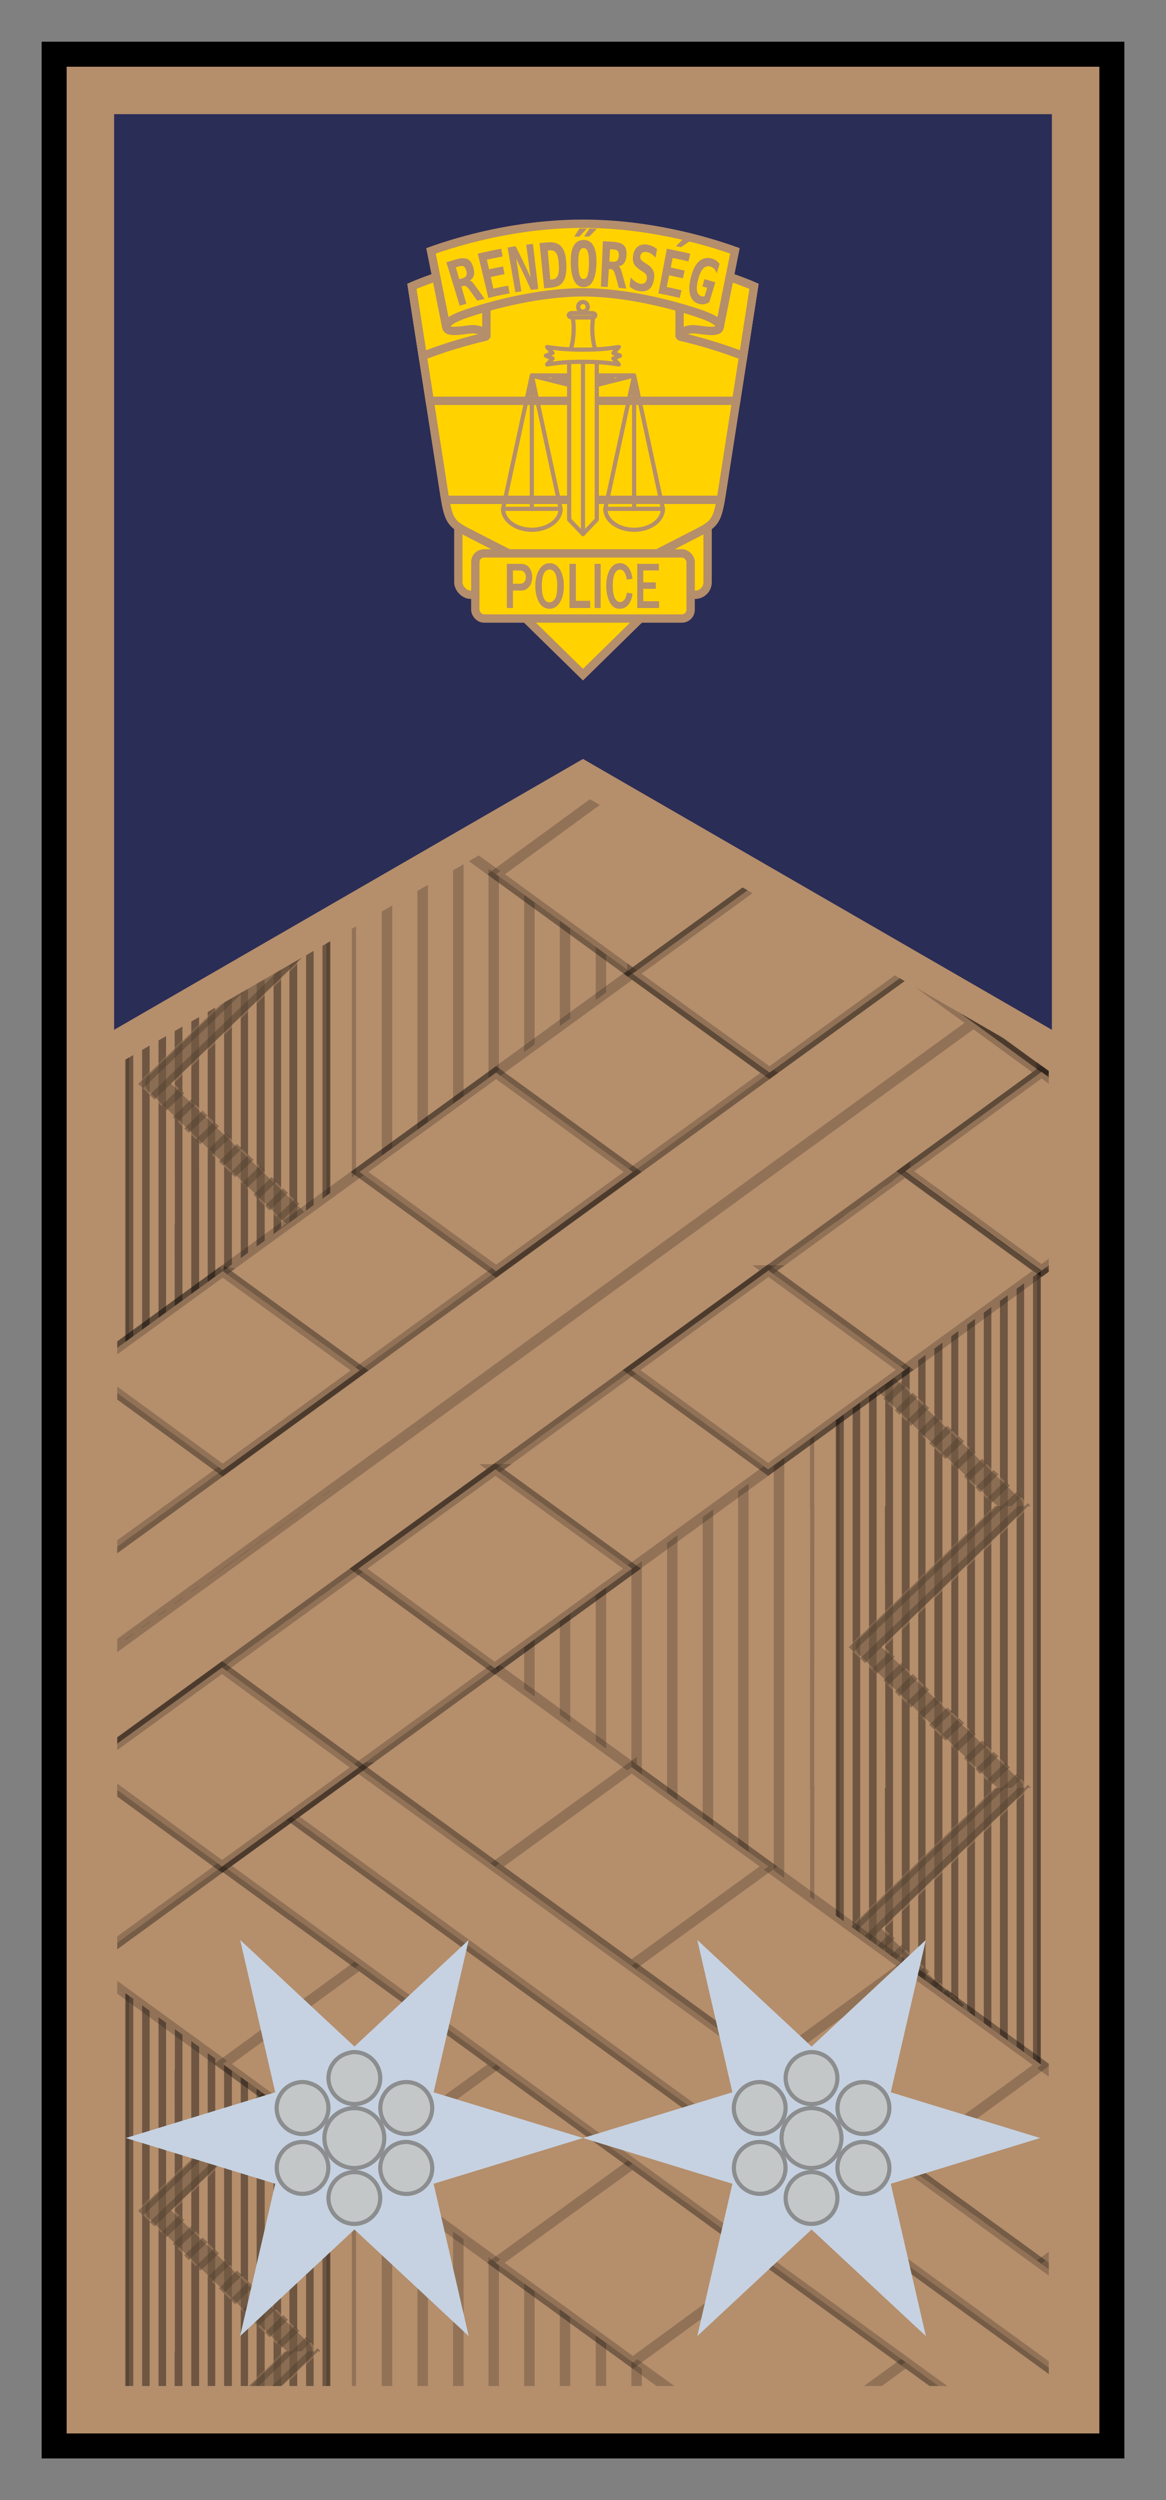 <svg xmlns="http://www.w3.org/2000/svg" width="140" height="300"><rect width="100%" height="100%" fill="#808080" stroke="none"/><path style="fill:#b58e6c" d="M6.501 6.506h127v287h-127z"/><path d="M-176.688 15.344v272.625h112.625V15.344h-112.624z" transform="translate(190.375 -1.656)" style="fill:#2a2d55"/><path d="m-90.594 93.25-57.812 33.375v166.5h115.625v-166.5z" style="fill:#b58e6c" transform="translate(160.594)"/><path d="m-118.094 109.125-30.312 17.5v166.5h30.312V113.094z" style="fill:#b58e6c" transform="translate(160.594)"/><path d="m-118.094 109.125-3.062 1.781v182.219h3.062V113.094zM-145.344 124.844l-3.031 1.781-.031 20.281h.031l-.031 33.813h.031l-.031 33.812h.031l-.031 33.813h.031l-.031 33.812h.031v10.969h3.031V124.844z" style="fill:#b58e6c;stroke:#000;stroke-width:.503;stroke-opacity:.196" transform="translate(160.594)"/><path d="m-120.969 110.781-.906.531v181.813h.906V113.094zm-1.969 1.156-.906.5v180.688h.906V113.094zm-1.968 1.126-.938.53V293.126h.938V113.094zm-1.938 1.124-.906.5v178.438h.906V146.906zm-1.969 1.126-.968.562v177.25h.969V146.906zm-2 1.156-.875.5v176.156h.875V146.906zm-1.937 1.125-.938.531v175h.938V146.906zm-2 1.156-.906.5v173.875h.906V146.906zm-1.938 1.125-.937.531v172.719h.938V146.906zm-2 1.125-.937.563.031 25.343h-.031l.031 33.813h-.031l.031 33.812h-.031l.031 33.813h-.031l.031 33.812h-.031v10.969h.938V146.906zm-1.968 1.156-.906.531v170.438h.906V146.906zm-1.969 1.125-.906.531v169.313h.906V146.906zm-1.969 1.156-.906.5v168.188h.906V146.906z" style="fill-opacity:.392" transform="translate(160.594)"/><path d="m-123.594 112.281-1.375.813h.563l.812-.813zm1.094.469-.344.344h-.781l-19 18.281.594.563 19.625-18.844h.281l-.375-.344zm-3.094.719-2.875 1.656L-144 130.063l.594.53 17.812-17.124zm-13.5 17.125-2.125 2.125.563.562 2.187-2.094-.625-.593zm1.438 1.344-2.188 2.093.563.594 2.187-2.094-.562-.594zm1.375 1.343-2.188 2.125.563.531 2.219-2.062-.594-.594zm1.375 1.344-2.188 2.125.563.531 2.219-2.125-.594-.531zm1.375 1.313-2.156 2.093.53.563 2.22-2.094-.594-.563zm1.375 1.343-2.156 2.094.562.531 2.219-2.062-.625-.563zm1.375 1.313-2.156 2.125.562.531 2.219-2.063-.625-.593zm1.375 1.312-2.125 2.094.531.594 2.219-2.094-.625-.594zm1.406 1.344-2.156 2.094.562.594 2.188-2.094-.594-.594zm1.375 1.344-2.156 2.094.562.562 2.188-2.094-.594-.562zm1.375 1.344-2.156 2.062.562.563 2.188-2.094-.594-.531zm1.375 1.312-1.719 1.656h-.781L-144 163.844l.594.562 18.187-17.5h.813l1.125-1.094-.594-.562zm1.375 1.313-.344.343h-.781l-19 18.281.594.563 19.625-18.844h.281l-.375-.344zm-16.594 17.843-2.125 2.125.563.594 2.187-2.125-.625-.594zm1.438 1.344-2.188 2.094.563.562 2.187-2.062-.562-.594zm1.375 1.375-2.188 2.094.563.531 2.219-2.063-.594-.562zm1.375 1.281-2.188 2.125.563.563 2.219-2.125-.594-.563zm1.375 1.344-2.156 2.094.53.531 2.22-2.063-.594-.562zm1.375 1.344-2.156 2.094.562.53 2.219-2.062-.625-.562zm1.375 1.281-2.156 2.125.562.563 2.219-2.094-.625-.594zm1.375 1.344-2.125 2.094.531.593 2.219-2.094-.625-.593zm1.406 1.344-2.156 2.093.562.594 2.188-2.094-.594-.594zm1.375 1.343-2.156 2.063.562.594 2.188-2.125-.594-.532zm1.375 1.344-2.156 2.063.562.562 2.188-2.094-.594-.531zm1.375 1.313-1.719 1.656h-.781L-144 197.656l.594.563 18.187-17.5h.813l1.125-1.094-.594-.563zm1.375 1.312-.344.344h-.781l-19 18.281.594.563 19.625-18.844h.281l-.375-.344zm-16.594 17.844-2.125 2.125.563.531 2.187-2.063-.625-.593zm1.438 1.344-2.188 2.062.563.594 2.187-2.063-.562-.594zm1.375 1.312L-138.47 203l.563.563 2.219-2.094-.594-.594zm1.375 1.344-2.188 2.094.563.593 2.219-2.125-.594-.562zm1.375 1.344-2.156 2.093.53.531 2.22-2.062-.594-.563zm1.375 1.343-2.156 2.063.562.562 2.219-2.094-.625-.53zm1.375 1.281-2.156 2.125.562.563 2.219-2.094-.625-.594zm1.375 1.344-2.125 2.094.531.594 2.219-2.094-.625-.594zm1.406 1.344-2.156 2.094.562.562 2.188-2.062-.594-.594zm1.375 1.344-2.156 2.062.562.594 2.188-2.125-.594-.531zm1.375 1.312-2.156 2.094.562.563 2.188-2.094-.594-.563zm1.375 1.344-1.719 1.656h-.781L-144 231.47l.594.562 18.187-17.5h.813l1.125-1.094-.594-.562zm1.375 1.313-.344.343h-.781l-19 18.281.594.563 19.625-18.844h.281l-.375-.344zm-16.594 17.843-2.125 2.125.563.531 2.187-2.062-.625-.594zm1.438 1.344-2.188 2.063.563.593 2.187-2.094-.562-.562zm1.375 1.313-2.188 2.125.563.562 2.219-2.094-.594-.594zm1.375 1.343-2.188 2.094.563.594 2.219-2.125-.594-.563zm1.375 1.344-2.156 2.094.53.531 2.22-2.094-.594-.531zm1.375 1.344-2.156 2.062.562.563 2.219-2.094-.625-.531zm1.375 1.281-2.156 2.125.562.563 2.219-2.094-.625-.594zm1.375 1.344-2.125 2.094.531.562 2.219-2.063-.625-.593zm1.406 1.344-2.156 2.062.562.594 2.188-2.063-.594-.594zm1.375 1.312-2.156 2.094.562.594 2.188-2.125-.594-.563zm1.375 1.344-2.156 2.094.562.53 2.188-2.062-.594-.562zm1.375 1.344-1.719 1.656h-.781L-144 265.28l.594.563 18.187-17.5h.813l1.125-1.094-.594-.563zm1.375 1.28-.344.376h-.781l-19 18.281.594.531 19.625-18.812h.281l-.375-.375zm-16.594 17.876-2.125 2.062.563.594 2.187-2.094-.625-.562zm1.438 1.312-2.188 2.094.563.594 2.187-2.094-.562-.594zm1.375 1.344-2.188 2.125.563.563 2.219-2.125-.594-.563zm1.375 1.344-2.188 2.094.563.53 2.219-2.062-.594-.562zm1.375 1.344-2.156 2.062.53.563 2.22-2.094-.594-.531zm1.375 1.28-2.156 2.126.562.562 2.219-2.094-.625-.593zm1.375 1.344-2.156 2.094.562.594 2.219-2.094-.625-.594zm1.375 1.344-2.125 2.063.531.594 2.219-2.063-.625-.594zM-128 276.5l-2.156 2.063.562.593 2.188-2.125-.594-.531zm1.375 1.313-2.156 2.093.562.563 2.188-2.094-.594-.563zm1.375 1.343-2.156 2.094.562.531 2.188-2.062-.594-.563zm1.375 1.313-1.719 1.687h-.781l-11.406 10.969h1.187l11.375-10.969h.813l1.125-1.125-.594-.562zm1.375 1.312-.344.375h-.781l-11.406 10.969h1.187l11.438-10.969h.281l-.375-.375z" style="fill-opacity:.415" transform="translate(160.594)"/><path d="m-124.585 112.864.255.246v-.003l-17.565 16.905 17.565 16.903h0l-17.565 16.904 17.565 16.902v-.003l-17.565 16.905 17.565 16.904v-.001l-17.565 16.905 17.565 16.902v-.003l-17.565 16.905 17.565 16.903h0l-11.396 10.967" style="fill:none;stroke:#000;stroke-width:2.516;stroke-linecap:round;stroke-linejoin:round;stroke-opacity:.392" transform="translate(160.594)"/><path d="m-123.219 112.094-5.562 3.219L-144.062 130l17.562 16.906-17.563 16.906 17.563 16.907-17.563 16.906 17.563 16.906-17.563 16.906 17.563 16.907-17.563 16.844 17.563 16.968-11.438 10.969h4.344l11.406-10.969-17.53-16.969 17.53-16.843-17.53-16.906 17.53-16.907-17.53-16.906 17.53-16.906-17.53-16.906 17.53-16.907-17.53-16.906 17.53-16.906-1.03-1z" style="fill:#b58e6c;fill-opacity:.415" transform="translate(160.594)"/><path d="M-63.094 109.125v184h30.313v-166.5z" style="fill:#b58e6c" transform="translate(160.594)"/><path d="M-35.844 124.844v168.281h3.063v-166.5l-3.063-1.781zM-63.094 109.125v3.969h.032l-.032 33.812h.032l-.032 33.813h.032l-.032 33.812h.032l-.032 33.813h.032l-.032 33.812h.032v10.969h3.03V110.906z" style="fill:#b58e6c;stroke:#000;stroke-width:.503;stroke-opacity:.196" transform="translate(160.594)"/><path d="M-60.188 110.813v182.312h.907V111.313zm1.97 1.124v181.188h.906V112.469zm1.968 1.157v180.031h.906V113.594zm1.906 1.094.063 32.718h-.063l.063 33.813h-.063l.063 33.812h-.063l.063 33.813h-.063l.063 33.812h-.063v10.969h.969V114.75zm2.032 1.156v177.781h.937V115.906zm1.968 1.156v176.625h.875V117zm1.938 1.094v175.531h.968V118.156zm2.031 1.187v174.344h.844V119.25zm1.906 1.094v173.25h.938V120.406zm2 1.156v172.094h.907V121.562zm1.938 1.125v170.969h.937V122.687zm2 1.156v169.813h.906V123.844zm1.968 1.126v168.687h.907V124.969z" style="fill-opacity:.392" transform="translate(160.594)"/><path d="m-46.75 118.563-11.938 11.5.594.53 12.063-11.624-.719-.406zm1.719 1-12.282 11.812.594.563 12.438-11.97-.75-.406zm-8.75 11.03-2.125 2.126.562.562 2.188-2.094-.625-.593zm1.406 1.345-2.156 2.093.562.594 2.188-2.094-.594-.594zM-51 133.28l-2.156 2.125.562.531 2.188-2.062-.594-.594zm1.375 1.344-2.156 2.125.562.531 2.188-2.125-.594-.531zm1.375 1.313-2.156 2.093.562.563 2.188-2.094-.594-.563zm1.375 1.343-2.156 2.094.593.531 2.22-2.062-.657-.563zm1.406 1.313-2.187 2.125.593.531 2.22-2.063-.626-.593zm1.375 1.312L-46.219 142l.532.594 2.218-2.094-.625-.594zm1.407 1.344-2.157 2.094.532.594 2.218-2.094-.593-.594zm1.374 1.344-2.156 2.094.532.562 2.218-2.094-.593-.562zm1.376 1.344L-42.094 146l.532.563 2.218-2.094-.593-.531zm1.374 1.312-1.718 1.656h-.813l-17.593 16.938.593.562 18.188-17.5h.781l1.156-1.094-.593-.562zm1.376 1.313-.344.343h-.813l-18.968 18.281.593.563 19.594-18.844h.281l-.343-.344zm-16.594 17.843-2.125 2.125.562.594 2.188-2.125-.625-.594zm1.406 1.344-2.156 2.094.562.562 2.188-2.062-.594-.594zm1.375 1.375-2.156 2.094.562.531 2.188-2.063-.594-.562zm1.375 1.281-2.156 2.125.562.563 2.188-2.125-.594-.563zm1.375 1.344-2.156 2.094.562.531 2.188-2.063-.594-.562zm1.375 1.344-2.156 2.094.593.53 2.22-2.062-.657-.562zm1.406 1.281-2.187 2.125.593.563 2.22-2.094-.626-.594zm1.375 1.344-2.125 2.094.532.593 2.218-2.094-.625-.593zm1.407 1.344-2.157 2.093.532.594 2.218-2.094-.593-.594zm1.374 1.343-2.156 2.063.532.594 2.218-2.125-.593-.532zm1.376 1.344-2.157 2.063.532.562 2.218-2.094-.593-.531zm1.374 1.313-1.718 1.656h-.813l-17.593 16.937.593.563 18.188-17.5h.781l1.156-1.094-.593-.563zm1.376 1.312-.344.344h-.813L-57.312 199l.593.563 19.594-18.844h.281l-.343-.344zm-16.594 17.844-2.125 2.125.562.531 2.188-2.063-.625-.593zm1.406 1.344-2.156 2.062.562.594 2.188-2.063-.594-.594zm1.375 1.312L-53.156 203l.562.563 2.188-2.094-.594-.594zm1.375 1.344-2.156 2.094.562.593 2.188-2.125-.594-.562zm1.375 1.344-2.156 2.093.562.531 2.188-2.062-.594-.563zm1.375 1.343-2.156 2.063.593.562 2.22-2.094-.657-.53zm1.406 1.281-2.187 2.125.593.563 2.22-2.094-.626-.594zm1.375 1.344-2.125 2.094.532.594 2.218-2.094-.625-.594zm1.407 1.344-2.157 2.094.532.562 2.218-2.062-.593-.594zm1.374 1.344-2.156 2.062.532.594 2.218-2.125-.593-.531zm1.376 1.312-2.157 2.094.532.563 2.218-2.094-.593-.563zm1.374 1.344-1.718 1.656h-.813l-17.593 16.938.593.562 18.188-17.5h.781l1.156-1.094-.593-.562zm1.376 1.313-.344.343h-.813l-18.968 18.281.593.563 19.594-18.844h.281l-.343-.344zm-16.594 17.843-2.125 2.125.562.531 2.188-2.062-.625-.594zm1.406 1.344-2.156 2.063.562.593 2.188-2.094-.594-.562zm1.375 1.313-2.156 2.125.562.562 2.188-2.094-.594-.594zm1.375 1.343-2.156 2.094.562.594 2.188-2.125-.594-.563zm1.375 1.344-2.156 2.094.562.531 2.188-2.094-.594-.531zm1.375 1.344-2.156 2.062.593.563 2.22-2.094-.657-.531zm1.406 1.281-2.187 2.125.593.563 2.22-2.094-.626-.594zm1.375 1.344-2.125 2.094.532.562 2.218-2.063-.625-.593zm1.407 1.344-2.157 2.062.532.594 2.218-2.063-.593-.594zm1.374 1.312-2.156 2.094.532.594 2.218-2.125-.593-.563zm1.376 1.344-2.157 2.094.532.53 2.218-2.062-.593-.562zm1.374 1.344-1.718 1.656h-.813l-17.593 16.937.593.563 18.188-17.5h.781l1.156-1.094-.593-.563zm1.376 1.28-.344.376h-.813l-18.968 18.281.593.531 19.594-18.812h.281l-.343-.375zm-16.594 17.876-2.125 2.062.562.594 2.188-2.094-.625-.562zm1.406 1.312-2.156 2.094.562.594 2.188-2.094-.594-.594zM-51 268.5l-2.156 2.125.562.563 2.188-2.125-.594-.563zm1.375 1.344-2.156 2.094.562.53 2.188-2.062-.594-.562zm1.375 1.344-2.156 2.062.562.563 2.188-2.094-.594-.531zm1.375 1.28-2.156 2.126.593.562 2.22-2.094-.657-.593zm1.406 1.344-2.187 2.094.593.594 2.22-2.094-.626-.594zm1.375 1.344-2.125 2.063.532.594 2.218-2.063-.625-.594zm1.407 1.344-2.157 2.063.532.593 2.218-2.125-.593-.531zm1.374 1.313-2.156 2.093.532.563 2.218-2.094-.593-.563zm1.376 1.343-2.157 2.094.532.531 2.218-2.062-.593-.563zm1.374 1.313-1.718 1.687h-.813l-11.375 10.969h1.157l11.406-10.969h.781l1.156-1.125-.593-.562zm1.376 1.312-.344.375h-.813l-11.375 10.969h1.157l11.437-10.969h.281l-.343-.375z" style="fill-opacity:.415" transform="translate(160.594)"/><path d="m-45.468 119.314-11.116 10.698 17.565 16.903h0l-17.565 16.904 17.565 16.902v-.003l-17.565 16.905 17.565 16.904v-.001l-17.565 16.905 17.565 16.902v-.003l-17.565 16.905 17.565 16.903h0l-11.39 10.96" style="fill:none;stroke:#000;stroke-width:2.516;stroke-linecap:round;stroke-linejoin:round;stroke-opacity:.392" transform="translate(160.594)"/><path d="M-46.844 118.5-58.78 130l17.593 16.906-17.593 16.906 17.593 16.907-17.593 16.906 17.593 16.906-17.593 16.906 17.593 16.907-17.593 16.844 17.593 16.968-11.437 10.969h4.344l11.406-10.969-17.531-16.969 17.531-16.843-17.531-16.906 17.531-16.907-17.531-16.906 17.531-16.906-17.531-16.906 17.531-16.907L-54.406 130l10.281-9.906-2.719-1.594z" style="fill:#b58e6c;fill-opacity:.415" transform="translate(160.594)"/><path d="m-92.75 94.5-4.281 2.469v196.156h4.281V94.5zm4.313 0v198.625h4.28V96.969l-4.28-2.469zm-12.876 4.938-4.25 2.468v191.219h4.25V99.437zm21.438 0v193.687h4.281V101.906l-4.281-2.469zm-29.969 4.937-4.281 2.469v186.281h4.281v-188.75zm38.5 0v188.75h4.281V106.844l-4.28-2.469z" style="fill:#b58e6c;stroke:#000;stroke-width:1.258;stroke-opacity:.196" transform="translate(160.594)"/><path d="m-101.148 200.143-.04.04-16.353 11.871 84.754 61.6v-23.861l-68.361-49.65zm-32.667 23.744-.118.078-14.467 10.536v2.594l77.05 56.018h32.824l-95.29-69.226z" style="fill:#b58e6c;stroke:#000;stroke-width:1.258;stroke-opacity:.196" transform="translate(160.594)"/><path d="m-84.756 212.054-16.392 11.911 16.392 11.912 16.432-11.912-16.432-11.91zm-32.706 23.705-16.353 11.91 16.392 11.951 16.432-11.91-16.471-11.951zm65.53.118-16.392 11.91 16.393 11.951 16.393-11.95-16.393-11.911zm-32.706 23.743-16.432 11.911 16.472 11.95 16.353-11.95-16.393-11.91zm51.851 9.985-2.751 2.005 2.751 2.005v-4.01zm-19.065 13.838-13.248 9.67h26.574l-13.326-9.67zM-60.063 110.875l27.282 19.813v-4.063z" style="fill:#b58e6c;stroke:#000;stroke-width:1.258;stroke-opacity:.196" transform="translate(160.594)"/><path d="m-90.594 93.25-14.781 8.531 69.813 50.688 2.78-2.063v-19.719l-27.28-19.812z" style="fill:#b58e6c;stroke:#000;stroke-width:1.258;stroke-opacity:.196" transform="translate(160.594)"/><path d="m-87.5 95.031-13.531 9.875 16.406 11.938 15.469-11.219L-87.5 95.031zm35.656 21.813-16.437 11.875 16.469 12 16.343-12-16.375-11.875zM-125.678 217.99l-8.137 5.897 95.25 69.226h5.778v-7.666l-92.891-67.457z" style="fill:#b58e6c;stroke:#000;stroke-width:1.258;stroke-opacity:.196" transform="translate(160.594)"/><path d="m-117.54 212.094-8.138 5.896 92.891 67.497v-11.833l-84.754-61.56zM-43.715 122.74-148.4 198.846v11.793l112.822-81.963zM-51.852 116.844l-96.548 70.13v11.833l104.685-76.067-8.137-5.896z" style="fill:#b58e6c;stroke:#000;stroke-width:1.258;stroke-opacity:.196" transform="translate(160.594)"/><path d="m-84.677 116.804-63.723 46.308v23.862l80.155-58.22-16.432-11.95zm32.746 23.783L-148.4 210.64v23.862l112.822-82.003-16.353-11.91z" style="fill:#b58e6c;stroke:#000;stroke-width:1.258;stroke-opacity:.196" transform="translate(160.594)"/><path d="m-68.206 104.932-16.432 11.912 16.432 11.871 16.393-11.871zm32.668 23.705-16.354 11.911 16.354 11.911 2.751-2.005v-19.812zm-65.492.078-16.393 11.912 16.393 11.91 16.392-11.91zm32.706 23.744-16.432 11.95 16.393 11.912 16.393-11.95zm-65.53.079-14.546 10.574v2.673l14.545 10.614 16.432-11.95zm32.745 23.783-16.432 11.91 16.354 11.951 16.47-11.95zm-32.824 23.783L-148.4 210.6v2.83l14.467 10.535 16.392-11.871z" style="fill:#b58e6c;stroke:#000;stroke-width:1.258;stroke-opacity:.196" transform="translate(160.594)"/><path d="m-68.206 104.932-16.432 11.912 16.432 11.871 16.393-11.871-16.393-11.912zm32.668 23.705-16.354 11.911 16.354 11.911 2.751-2.005v-19.812l-2.751-2.005zm-65.492.078-16.393 11.912 16.393 11.91 16.392-11.91-16.392-11.912zm32.706 23.744-16.432 11.95 16.393 11.912 16.393-11.95-16.354-11.912zm-65.53.079-14.546 10.574v2.673l14.545 10.614 16.432-11.95-16.432-11.911zm32.745 23.783-16.432 11.91 16.354 11.951 16.47-11.95-16.392-11.911zm-32.824 23.783L-148.4 210.6v2.83l14.467 10.535 16.392-11.871-16.392-11.99z" style="fill:#b58e6c;stroke:#000;stroke-width:1.258;stroke-opacity:.196" transform="translate(160.594)"/><path d="m-90.594 93.25-57.812 33.375v166.5h115.625v-166.5L-90.594 93.25z" style="fill:none;stroke:#b58e6c;stroke-width:3.774" transform="translate(160.594)"/><path d="m51.6 48.095 1.764 11.357.093.526h33.08c.031-.173.06-.332.093-.526l1.765-11.357H51.599z" style="fill:#fff;stroke:#b58e6c;stroke-width:.187"/><rect width="29.931" height="11.105" ry="1.496" x="55.031" y="60.267" style="fill:#ffd200;stroke:#b58e6c"/><path d="M69.997 30.212c-11.324 0-20.536 4.148-20.536 4.148l3.903 25.093c.493 2.846.687 3.35 2.7 4.381l13.933 7.144 13.933-7.146c2.013-1.031 2.207-1.535 2.7-4.381l3.902-25.091s-9.211-4.148-20.536-4.148z" style="fill:#ffd200;stroke:#b58e6c"/><path d="M69.997 30.212c-11.324 0-20.536 4.148-20.536 4.148L51.6 48.095h36.796l2.138-13.735s-9.211-4.148-20.536-4.148z" style="fill:#ffd200;stroke:#b58e6c"/><path d="m58.4 30.843-5.164 1.069-1.221 7.864.724.794c1.887-.122 3.771-.26 5.661-.315v-9.412zm23.194 0v9.412c1.891.055 3.775.193 5.662.315l.724-.794-1.222-7.864-5.164-1.07z" style="fill:#ffd200;stroke:#b58e6c;stroke-linejoin:round"/><path d="M56.069 32.128c-4.059 1.087-6.608 2.232-6.608 2.232l1.297 8.354c1.485-.57 4-1.477 7.45-2.29.64-.151-.412-1.023-1.672-.906-1.151.108-2.8.483-2.95-.25-.127-.627-.403-2.6.362-3.547l2.793-2.968-.672-.625zm27.857 0-.672.625 2.793 2.968c.765.948.488 2.92.362 3.546-.151.734-1.799.359-2.951.251-1.26-.117-2.312.755-1.67.906a56.69 56.69 0 0 1 7.447 2.29l1.295-8.354s-2.549-1.145-6.607-2.232z" style="fill:#ffd200;stroke:#b58e6c"/><path d="M69.997 26.847c-7.943 0-14.83 2.035-18.245 3.254l1.822 9.102c-.023-.666 1.487-1.26 2.659-1.647 4.567-1.514 9.628-2.478 13.764-2.478 4.136 0 9.197.964 13.764 2.477 1.172.389 2.682.982 2.659 1.648l1.823-9.102c-3.415-1.219-10.302-3.254-18.245-3.254zM69.997 65.16l-8.134 3.505-1.29 3.058 9.424 9.235 9.305-9.118.613-3.176z" style="fill:#ffd200;stroke:#b58e6c"/><path d="M53.458 59.979c.43 2.367.73 2.894 2.605 3.856l13.934 7.143 13.933-7.145c1.876-.962 2.176-1.489 2.606-3.856z" style="fill:#ffd200;stroke:#b58e6c;stroke-linecap:round;stroke-linejoin:round"/><rect width="25.855" height="7.819" ry="1.053" x="57.07" y="66.404" style="fill:#ffd200;stroke:#b58e6c"/><path d="M66.002 67.583c-.52 0-.938.257-1.255.777-.316.518-.471 1.161-.471 1.933 0 .777.145 1.434.442 1.962.299.528.72.79 1.255.79.521 0 .934-.252 1.249-.754.317-.505.477-1.168.477-1.986 0-.78-.155-1.426-.46-1.944-.302-.52-.713-.778-1.237-.778zm8.431 0c-.51 0-.91.252-1.202.76-.29.505-.436 1.16-.436 1.968 0 .502.065.962.189 1.378.124.417.296.747.524.99.23.244.534.366.902.366.437 0 .787-.171 1.054-.513.27-.344.429-.783.472-1.314l-.678-.094c-.02.305-.104.57-.253.79-.15.22-.33.33-.542.33-.266 0-.48-.163-.643-.49-.161-.328-.242-.818-.242-1.46 0-.632.075-1.112.224-1.444.152-.334.365-.5.637-.5.423 0 .695.401.819 1.201l.676-.094c-.068-.603-.24-1.067-.506-1.39-.266-.324-.597-.484-.996-.484zm-13.575.076v5.303h.731v-2.098h1.008c.377 0 .685-.153.93-.453.246-.3.372-.694.372-1.179 0-.424-.114-.79-.342-1.101-.226-.314-.579-.472-1.049-.472h-1.65zm7.524 0v5.303h2.48v-.866h-1.72v-4.437h-.76zm3.011 0v5.303h.725v-5.303h-.725zm5.12 0v5.303h2.622v-.819h-1.897v-1.485h1.502v-.772h-1.502V68.45h1.868v-.79h-2.593zm-10.524.688c.315 0 .546.172.695.519.15.344.224.823.224 1.432 0 .748-.09 1.264-.271 1.55-.181.284-.398.43-.66.43-.295 0-.524-.167-.683-.496-.158-.331-.236-.815-.236-1.455 0-1.318.31-1.98.93-1.98zm-4.401.106h.79c.284 0 .486.08.594.236.11.156.165.337.165.554 0 .24-.059.438-.177.583-.118.145-.294.218-.518.218h-.854v-1.59zM69.573 27.417c-.208.324-.411.649-.613.975.206-.005.411-.008.617-.01a48.471 48.471 0 0 1 .905-.966 52.84 52.84 0 0 0-.91.002zm1.202.002c-.217.318-.43.638-.64.96.206 0 .412 0 .617.004.304-.318.613-.632.927-.944-.301-.01-.603-.016-.904-.02zm11.21 1.303c-.274.27-.546.54-.814.814.202.041.403.084.605.128.357-.252.718-.5 1.083-.745a60.62 60.62 0 0 0-.874-.197zm-11.919.077c-.537 0-.94.245-1.2.729-.258.483-.364 1.193-.333 2.124.03.93.18 1.632.438 2.103.26.47.624.699 1.1.699h.043c.458-.015.807-.244 1.057-.701.26-.472.41-1.174.439-2.103.029-.932-.08-1.642-.341-2.125-.251-.469-.64-.712-1.155-.726h-.048zm7.62.554c-.463-.067-.847.023-1.146.27-.3.248-.474.622-.532 1.113-.044.382-.003.693.124.938.128.244.396.5.798.764.13.085.259.17.387.256a.78.78 0 0 1 .293.339.775.775 0 0 1 .049.44c-.034.213-.119.372-.25.475-.13.1-.294.139-.498.11a1.487 1.487 0 0 1-.595-.235 2.908 2.908 0 0 1-.592-.533l-.129 1.103c.178.148.368.269.564.358.198.092.397.153.6.182.497.07.887 0 1.177-.227.292-.228.488-.61.581-1.152.069-.399.046-.743-.075-1.032-.12-.29-.344-.546-.672-.759l-.345-.229c-.242-.155-.401-.282-.471-.39a.587.587 0 0 1-.073-.393c.025-.193.104-.334.233-.423.128-.088.298-.118.514-.086.193.028.385.1.568.215.183.115.353.27.515.462l.173-1.037a2.704 2.704 0 0 0-.578-.348c-.201-.09-.409-.15-.62-.181zm7.81 1.68c-.595-.17-1.122-.062-1.56.325-.434.387-.758 1.03-.982 1.92-.22.876-.242 1.59-.076 2.14.167.55.505.895 1.028 1.044.21.06.42.074.629.042.212-.034.417-.111.623-.234l.732-2.391c-.433-.132-.867-.26-1.303-.383l-.245.872.564.162-.292.998a.39.39 0 0 1-.177.052.822.822 0 0 1-.226-.04c-.28-.08-.453-.29-.518-.636-.065-.346-.02-.812.137-1.398.163-.604.363-1.031.605-1.283.242-.255.53-.334.856-.24a.979.979 0 0 1 .472.29c.132.14.226.32.289.543l.346-1.14a1.76 1.76 0 0 0-.406-.402 1.564 1.564 0 0 0-.495-.24zm-31.895.438 1.596 5.212c.265-.08.532-.16.798-.237l-.599-2.07.26-.076c.2-.057.43.095.687.452.042.059.079.101.104.135.287.397.571.797.851 1.199.294-.078.59-.153.884-.226a77.428 77.428 0 0 0-1.232-1.713c-.146-.198-.26-.322-.343-.38a.42.42 0 0 0-.258-.095.91.91 0 0 0 .514-.547c.087-.252.087-.559-.006-.922-.138-.543-.357-.902-.669-1.077-.31-.176-.757-.187-1.326-.026-.42.12-.84.244-1.257.372zm3.77-1.027 1.265 5.305a54.353 54.353 0 0 1 2.548-.544l-.175-.93a54.68 54.68 0 0 0-1.774.364l-.311-1.398a55.996 55.996 0 0 1 1.65-.341l-.177-.93c-.561.107-1.121.223-1.679.347l-.257-1.153c.628-.14 1.258-.269 1.89-.387l-.174-.931c-.94.177-1.877.376-2.806.598zm3.576-.737.934 5.372c.24-.042.48-.082.719-.12l-.624-3.912a93.744 93.744 0 0 1 1.777 3.74c.29-.039.58-.076.872-.11l-.639-5.412c-.267.031-.534.065-.8.1l.521 3.926a94.6 94.6 0 0 0-1.794-3.742c-.323.05-.645.103-.966.159zm3.831-.53.56 5.42c.29-.03.581-.057.872-.082.676-.058 1.146-.296 1.425-.737.278-.444.404-1.151.361-2.116-.041-.963-.233-1.648-.586-2.053-.351-.408-.908-.587-1.661-.523-.324.027-.648.058-.972.091zm7.615-.227-.243 5.443c.273.012.546.027.82.044l.134-2.15.269.017c.206.014.37.235.489.657.019.07.039.122.051.162.134.472.262.944.386 1.416.3.028.6.058.9.09a73.299 73.299 0 0 0-.566-2.03c-.069-.236-.133-.391-.19-.474a.418.418 0 0 0-.21-.177.91.91 0 0 0 .668-.338c.169-.206.274-.494.312-.867.056-.557-.026-.968-.26-1.24-.232-.27-.65-.435-1.244-.477-.438-.03-.877-.056-1.316-.076zm7.673.898-1.007 5.359c.852.16 1.701.343 2.547.544l.22-.92a55.58 55.58 0 0 0-1.77-.393l.287-1.403c.55.113 1.1.233 1.647.362l.217-.921a57.43 57.43 0 0 0-1.674-.369l.236-1.157c.63.13 1.258.268 1.884.418l.22-.922a58.59 58.59 0 0 0-2.806-.598zm-9.994-.08c.016 0 .031.001.046.003.209.018.362.163.458.438.102.293.145.767.137 1.421-.009.652-.063 1.13-.164 1.424-.095.271-.238.41-.43.428a.47.47 0 0 1-.044.002c-.212 0-.367-.138-.47-.43-.101-.293-.16-.77-.17-1.423-.01-.654.037-1.128.139-1.42.102-.297.268-.442.498-.442zm-15.34 2.312.4-.115c.238-.068.424-.062.556.021.131.083.234.255.304.51.07.257.064.456-.006.596-.07.138-.219.236-.449.301l-.392.112zm18.52-2.177c.14.008.28.018.419.027.247.018.42.087.515.21.096.122.134.318.112.583-.022.264-.095.449-.209.557-.111.105-.285.147-.523.13-.135-.01-.27-.019-.406-.027zm-7.483.154.242-.02c.352-.029.613.086.779.34.166.255.266.699.305 1.332.04.639-.002 1.101-.124 1.378-.123.274-.347.421-.675.448l-.226.019z" style="fill:#b58e6c"/><path d="m63.858 45.063 5.892 1.473v-1.473h-5.892zm6.387 0v1.473l5.891-1.473h-5.891zm-3.983.295h3.193v.795l-3.193-.795zm4.277 0h3.194l-3.194.795v-.795z" style="fill:#fff;stroke:#b58e6c;stroke-width:.5;stroke-linecap:round;stroke-linejoin:round"/><path d="M60.4 61.061c0 1.386 1.548 2.51 3.458 2.51 1.91 0 3.458-1.124 3.458-2.51H60.4zm12.278 0c0 1.386 1.548 2.51 3.458 2.51 1.91 0 3.46-1.124 3.46-2.51h-6.918z" style="fill:#ffd200;stroke:#b58e6c;stroke-width:.5;stroke-linecap:round;stroke-linejoin:round"/><path d="m63.857 45.063 3.459 15.998M63.857 61.061V45.063M63.857 45.063l-3.459 15.998M76.138 45.063l-3.459 15.998M76.138 61.061V45.063M76.138 45.063l3.458 15.998" style="fill:#fff;stroke:#b58e6c;stroke-width:.5;stroke-linecap:round;stroke-linejoin:round"/><path d="M70.574 36.82a.578.578 0 0 1-1.156 0 .578.578 0 1 1 1.156 0zM68.717 37.877c.388 1.557.004 4.071-.41 4.393l1.69.053 1.687-.053c-.412-.322-.797-2.836-.409-4.393l-1.28.035-1.279-.035z" style="fill:#ffd200;stroke:#b58e6c;stroke-width:.5;stroke-linecap:round;stroke-linejoin:round"/><rect width="3.189" height=".529" rx=".374" ry=".374" x="68.289" y="37.563" style="fill:#ffd200;stroke:#b58e6c;stroke-width:.5;stroke-linecap:round;stroke-linejoin:round"/><path d="m63.858 45.063 5.892 1.473v-1.473h-5.892zm6.387 0v1.473l5.891-1.473h-5.891zm-3.983.295h3.193v.795l-3.193-.795zm4.277 0h3.194l-3.194.795v-.795z" style="fill:#ffd200;stroke:#b58e6c;stroke-width:.5"/><path d="M68.338 42.685V62.35l1.66 1.735 1.658-1.735V42.685h-3.319z" style="fill:#ffd200;stroke:#b58e6c;stroke-width:.5;stroke-linecap:round;stroke-linejoin:round"/><path d="M69.997 42.685v21.4" style="fill:#fff;stroke:#b58e6c;stroke-width:.5;stroke-linecap:round;stroke-linejoin:round"/><path d="m65.691 41.64.654.712-.8.333.8.333-.654.713c1.383-.199 2.304-.316 4.306-.316 2.002 0 2.923.117 4.306.316l-.655-.713.8-.333-.8-.333.655-.713c-1.383.199-2.304.316-4.306.316-2.002 0-2.923-.117-4.306-.316z" style="fill:#ffd200;stroke:#b58e6c;stroke-width:.5;stroke-linecap:round;stroke-linejoin:round"/><path d="m124.891 256.555-17.938 5.49 4.215 18.279-13.723-12.79-13.722 12.79 4.215-18.28L70 256.556l17.938-5.489-4.215-18.28 13.722 12.791 13.723-12.79-4.215 18.28z" style="fill:#c6d2e1"/><path d="M97.249 246.25c-.207.012-.387.07-.594.125-1.659.444-2.663 2.122-2.219 3.781.445 1.659 2.154 2.663 3.813 2.219a3.107 3.107 0 0 0 2.187-3.813 3.122 3.122 0 0 0-3.187-2.312zm-5.844 3.594a3.122 3.122 0 0 0-3.188 2.312 3.107 3.107 0 0 0 2.188 3.813c1.659.444 3.368-.56 3.812-2.219a3.075 3.075 0 0 0-2.187-3.781c-.207-.056-.419-.113-.625-.125zm12.281 0c-.796 0-1.611.299-2.219.906a3.12 3.12 0 0 0 0 4.406 3.12 3.12 0 0 0 4.407 0 3.12 3.12 0 0 0 0-4.406 3.07 3.07 0 0 0-2.188-.906zm-6.25 3.125a3.593 3.593 0 0 0-3.594 3.594 3.593 3.593 0 0 0 3.594 3.593 3.593 3.593 0 0 0 3.594-3.594 3.593 3.593 0 0 0-3.594-3.593zm-6.219 4.062c-.795 0-1.58.3-2.187.906a3.12 3.12 0 0 0 0 4.407 3.082 3.082 0 0 0 4.375 0 3.12 3.12 0 0 0 0-4.406 3.07 3.07 0 0 0-2.188-.907zm12.625 0a3.122 3.122 0 0 0-3.187 2.313c-.444 1.659.56 3.368 2.219 3.812a3.107 3.107 0 0 0 3.812-2.187c.445-1.659-.56-3.368-2.219-3.813-.207-.055-.418-.112-.625-.125zm-6.593 3.625a2.843 2.843 0 0 0-.594.094c-1.659.444-2.663 2.154-2.219 3.813a3.107 3.107 0 0 0 3.813 2.187 3.107 3.107 0 0 0 2.187-3.813 3.096 3.096 0 0 0-3.187-2.28z" style="fill:#c3c7c8;stroke:#8c8d8e;stroke-width:.5"/><path d="m70 256.555-17.938 5.49 4.215 18.279-13.722-12.79-13.723 12.79 4.215-18.28-17.938-5.489 17.938-5.489-4.215-18.28 13.723 12.791 13.722-12.79-4.215 18.28z" style="fill:#c6d2e1"/><path d="M42.358 246.25c-.206.012-.387.07-.594.125-1.659.444-2.663 2.122-2.219 3.781.445 1.659 2.154 2.663 3.813 2.219a3.107 3.107 0 0 0 2.187-3.812 3.122 3.122 0 0 0-3.187-2.313zm-5.844 3.594a3.122 3.122 0 0 0-3.187 2.312 3.107 3.107 0 0 0 2.187 3.813c1.659.444 3.368-.56 3.813-2.219a3.075 3.075 0 0 0-2.188-3.781c-.207-.056-.419-.113-.625-.125zm12.281 0c-.795 0-1.611.299-2.218.906a3.12 3.12 0 0 0 0 4.406 3.12 3.12 0 0 0 4.406 0 3.12 3.12 0 0 0 0-4.406 3.07 3.07 0 0 0-2.188-.906zm-6.25 3.125a3.593 3.593 0 0 0-3.593 3.594 3.593 3.593 0 0 0 3.593 3.593 3.593 3.593 0 0 0 3.594-3.593 3.593 3.593 0 0 0-3.594-3.594zm-6.218 4.062c-.796 0-1.58.3-2.188.907a3.12 3.12 0 0 0 0 4.406 3.082 3.082 0 0 0 4.375 0 3.12 3.12 0 0 0 0-4.406 3.07 3.07 0 0 0-2.187-.907zm12.625 0a3.122 3.122 0 0 0-3.188 2.313c-.444 1.659.56 3.368 2.219 3.812a3.107 3.107 0 0 0 3.812-2.187c.445-1.659-.56-3.368-2.218-3.813-.208-.055-.42-.112-.625-.125zm-6.594 3.625a2.843 2.843 0 0 0-.594.094c-1.659.444-2.663 2.154-2.219 3.813a3.107 3.107 0 0 0 3.813 2.187 3.107 3.107 0 0 0 2.187-3.812 3.096 3.096 0 0 0-3.187-2.282z" style="fill:#c3c7c8;stroke:#8c8d8e;stroke-width:.5"/><path d="M6.5 6.5v287h127V6.5H6.5zm7.188 7.188h112.624v272.625H13.689V13.688z" style="fill:#b58e6c"/><path style="fill:none;stroke:#000;stroke-width:3" d="M6.501 6.506h127v287h-127z"/></svg>
